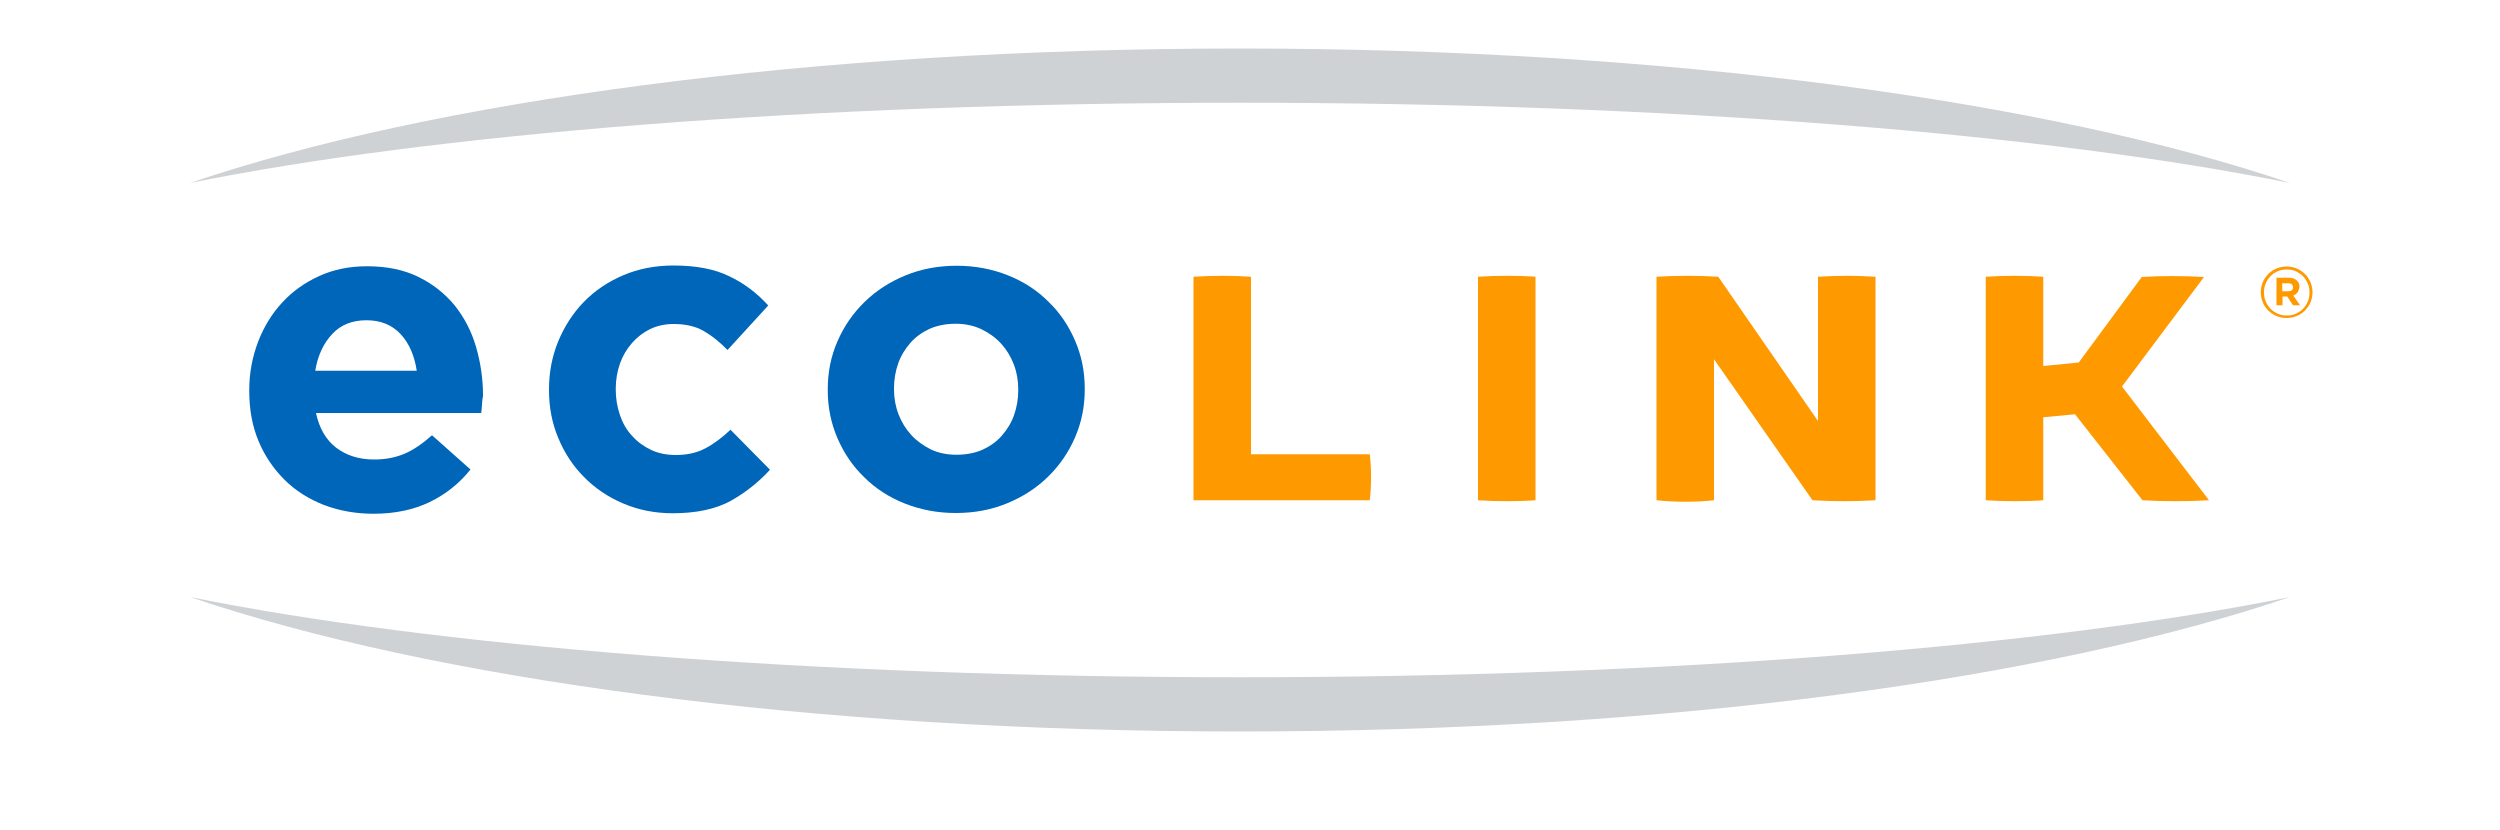 <svg xmlns="http://www.w3.org/2000/svg" xmlns:xlink="http://www.w3.org/1999/xlink" id="Layer_1" x="0px" y="0px" viewBox="0 0 1000 332" style="enable-background:new 0 0 1000 332;" xml:space="preserve"><style type="text/css">	.st0{fill:#FF9900;}	.st1{fill:#0066BA;}	.st2{fill:#CFD2D4;}</style><path class="st0" d="M916.7,113.7c-0.3-0.3-0.8-0.4-1.4-0.4h-2.4v3.2h2.4c0.6,0,1.1-0.1,1.4-0.4c0.3-0.3,0.5-0.7,0.5-1.2 C917.2,114.4,917,114,916.7,113.7 M919,117c-0.4,0.5-1,1-1.7,1.2l2.7,3.9h-2.8l-2.3-3.5h-1.9v3.5h-2.4v-11h4.9c1.3,0,2.4,0.3,3.1,1 c0.8,0.6,1.2,1.5,1.2,2.7C919.6,115.7,919.4,116.5,919,117 M923.1,113.4c-0.5-1.1-1.1-2.1-1.9-2.9c-0.8-0.8-1.8-1.5-2.9-2 c-1.1-0.5-2.3-0.7-3.6-0.7c-1.3,0-2.5,0.2-3.6,0.7c-1.1,0.5-2.1,1.1-2.9,2c-0.8,0.8-1.5,1.8-1.9,2.9c-0.5,1.1-0.7,2.3-0.7,3.6 c0,1.3,0.2,2.5,0.7,3.6c0.5,1.1,1.1,2.1,1.9,2.9c0.8,0.8,1.8,1.5,2.9,2c1.1,0.5,2.3,0.7,3.6,0.7c1.3,0,2.5-0.2,3.6-0.7 c1.1-0.5,2.1-1.1,2.9-2c0.8-0.8,1.5-1.8,1.9-2.9c0.5-1.1,0.7-2.3,0.7-3.6C923.8,115.7,923.6,114.5,923.1,113.4 M924.2,120.9 c-0.5,1.3-1.3,2.3-2.2,3.3c-0.9,0.9-2,1.7-3.3,2.2c-1.3,0.5-2.6,0.8-4.1,0.8c-1.4,0-2.8-0.3-4-0.8c-1.3-0.5-2.3-1.3-3.3-2.2 c-0.9-0.9-1.7-2-2.2-3.3c-0.5-1.3-0.8-2.6-0.8-4c0-1.4,0.3-2.7,0.8-4c0.5-1.3,1.3-2.3,2.2-3.3c0.9-0.9,2-1.7,3.3-2.2 c1.3-0.5,2.6-0.8,4.1-0.8c1.4,0,2.8,0.3,4,0.8c1.3,0.5,2.3,1.3,3.3,2.2c0.9,0.9,1.6,2,2.2,3.3c0.5,1.3,0.8,2.6,0.8,4 C925,118.4,924.7,119.7,924.2,120.9"></path><path class="st0" d="M477.4,200.1v-89.4c7-0.5,16.5-0.5,23,0v71h47.5c0.7,5.2,0.7,13.1,0,18.4H477.4z"></path><path class="st0" d="M591.2,110.7c6.7-0.5,16.5-0.5,23,0v89.4c-6.4,0.5-16.3,0.5-23,0V110.7z"></path><path class="st0" d="M685.6,143.7v56.4c-7.2,0.8-15.6,0.8-23,0v-89.4c8-0.5,16.8-0.5,24.7,0l39.9,57.7v-57.7c8.1-0.5,15.3-0.5,23,0 v89.4c-8.5,0.5-16.7,0.5-25.2,0L685.6,143.7z"></path><path class="st0" d="M830,165.7l-12.7,1.2v33.2c-6.4,0.5-16.3,0.5-23,0v-89.4c6.8-0.5,16.5-0.5,23,0v35.7l14.2-1.4l25.2-34.2 c7.7-0.5,17.2-0.5,24.9,0l-32.8,43.8l34.8,45.5c-7.9,0.5-18.9,0.5-26.6,0L830,165.7z"></path><path class="st1" d="M160.3,133.7c-3.4-3.7-8-5.6-13.7-5.6c-5.7,0-10.3,1.8-13.7,5.5c-3.5,3.7-5.8,8.6-6.8,14.7h40.6 C165.8,142.3,163.7,137.4,160.3,133.7 M192.8,161.8c-0.1,0.9-0.1,2.1-0.3,3.4h-66.1c1.3,6.1,4,10.8,8.1,13.9 c4.1,3.1,9.1,4.7,15.2,4.7c4.5,0,8.5-0.8,12.1-2.3c3.5-1.5,7.2-4,11-7.4l15.4,13.7c-4.5,5.6-9.9,9.9-16.3,13 c-6.4,3.1-13.9,4.7-22.5,4.7c-7.1,0-13.7-1.2-19.8-3.5c-6.1-2.4-11.4-5.7-15.8-10.1c-4.4-4.4-7.9-9.5-10.4-15.5 c-2.5-6-3.7-12.6-3.7-20v-0.4c0-6.7,1.2-13.1,3.5-19.2c2.3-6,5.5-11.3,9.7-15.8c4.1-4.5,9.1-8,14.8-10.6c5.7-2.6,12.1-3.9,19.1-3.9 c7.9,0,14.8,1.4,20.6,4.3c5.8,2.8,10.6,6.7,14.5,11.4c3.8,4.8,6.7,10.3,8.5,16.5c1.8,6.2,2.8,12.7,2.8,19.4v0.4 C192.9,159.7,192.9,160.8,192.8,161.8"></path><path class="st1" d="M292.2,200.4c-5.9,3.2-13.6,4.9-23.1,4.9c-7.1,0-13.7-1.3-19.8-3.9c-6.1-2.6-11.3-6.1-15.7-10.6 c-4.4-4.4-7.8-9.6-10.3-15.6c-2.5-6-3.7-12.3-3.7-19.1v-0.4c0-6.7,1.2-13.1,3.7-19.2c2.5-6,5.9-11.3,10.3-15.8 c4.4-4.5,9.6-8,15.7-10.6c6.1-2.6,12.8-3.9,20.1-3.9c9,0,16.4,1.4,22.3,4.3c5.9,2.8,11.1,6.7,15.6,11.7L291,140 c-3.1-3.2-6.2-5.7-9.5-7.6c-3.3-1.9-7.3-2.8-12.1-2.8c-3.4,0-6.5,0.7-9.3,2c-2.8,1.4-5.2,3.2-7.3,5.6c-2.1,2.4-3.7,5.1-4.8,8.2 c-1.1,3.1-1.7,6.5-1.7,10v0.4c0,3.7,0.6,7.1,1.7,10.3c1.1,3.2,2.7,6,4.9,8.3c2.1,2.4,4.7,4.2,7.6,5.6c3,1.4,6.3,2,9.9,2 c4.5,0,8.4-0.9,11.8-2.7c3.4-1.8,6.7-4.3,10-7.4l15.8,16C303.4,192.9,298.1,197.1,292.2,200.4"></path><path class="st1" d="M407.3,155.7c0-3.5-0.6-6.9-1.8-10c-1.2-3.1-2.9-5.9-5.1-8.3c-2.2-2.4-4.9-4.3-8-5.8c-3.1-1.4-6.4-2.1-10.1-2.1 c-3.9,0-7.4,0.7-10.4,2c-3,1.4-5.6,3.2-7.7,5.6c-2.1,2.4-3.8,5.1-4.9,8.2c-1.1,3.1-1.7,6.5-1.7,10v0.4c0,3.5,0.6,6.9,1.8,10 c1.2,3.1,2.9,5.9,5.1,8.3c2.2,2.4,4.9,4.3,7.9,5.8c3,1.4,6.4,2.1,10.2,2.1c3.9,0,7.4-0.7,10.4-2c3-1.4,5.6-3.2,7.7-5.6 c2.1-2.4,3.8-5.1,4.9-8.2c1.1-3.1,1.7-6.5,1.7-10V155.7z M430,175c-2.6,6-6.2,11.2-10.8,15.7c-4.6,4.5-10,8-16.3,10.6 c-6.3,2.6-13.1,3.9-20.6,3.9c-7.3,0-14.1-1.3-20.4-3.8c-6.3-2.5-11.7-6-16.2-10.5c-4.6-4.4-8.1-9.6-10.7-15.6 c-2.6-6-3.9-12.4-3.9-19.2v-0.4c0-6.9,1.3-13.3,3.9-19.2c2.6-6,6.2-11.2,10.8-15.7c4.6-4.5,10-8,16.3-10.6 c6.3-2.6,13.1-3.9,20.6-3.9c7.3,0,14.1,1.3,20.4,3.8c6.3,2.5,11.7,6,16.2,10.5c4.6,4.4,8.1,9.6,10.7,15.6c2.6,6,3.9,12.4,3.9,19.2 v0.4C433.9,162.6,432.6,169,430,175"></path><path class="st2" d="M496,41.1c171.6,0,324,12.6,420,32.1c-96-32.7-248.4-53.8-420-53.8S172,40.5,76,73.2 C172,53.7,324.4,41.1,496,41.1"></path><path class="st2" d="M496,270.9c-171.6,0-324-12.6-420-32.1c96,32.7,248.4,53.8,420,53.8s324-21.1,420-53.8 C820,258.3,667.6,270.9,496,270.9"></path></svg>